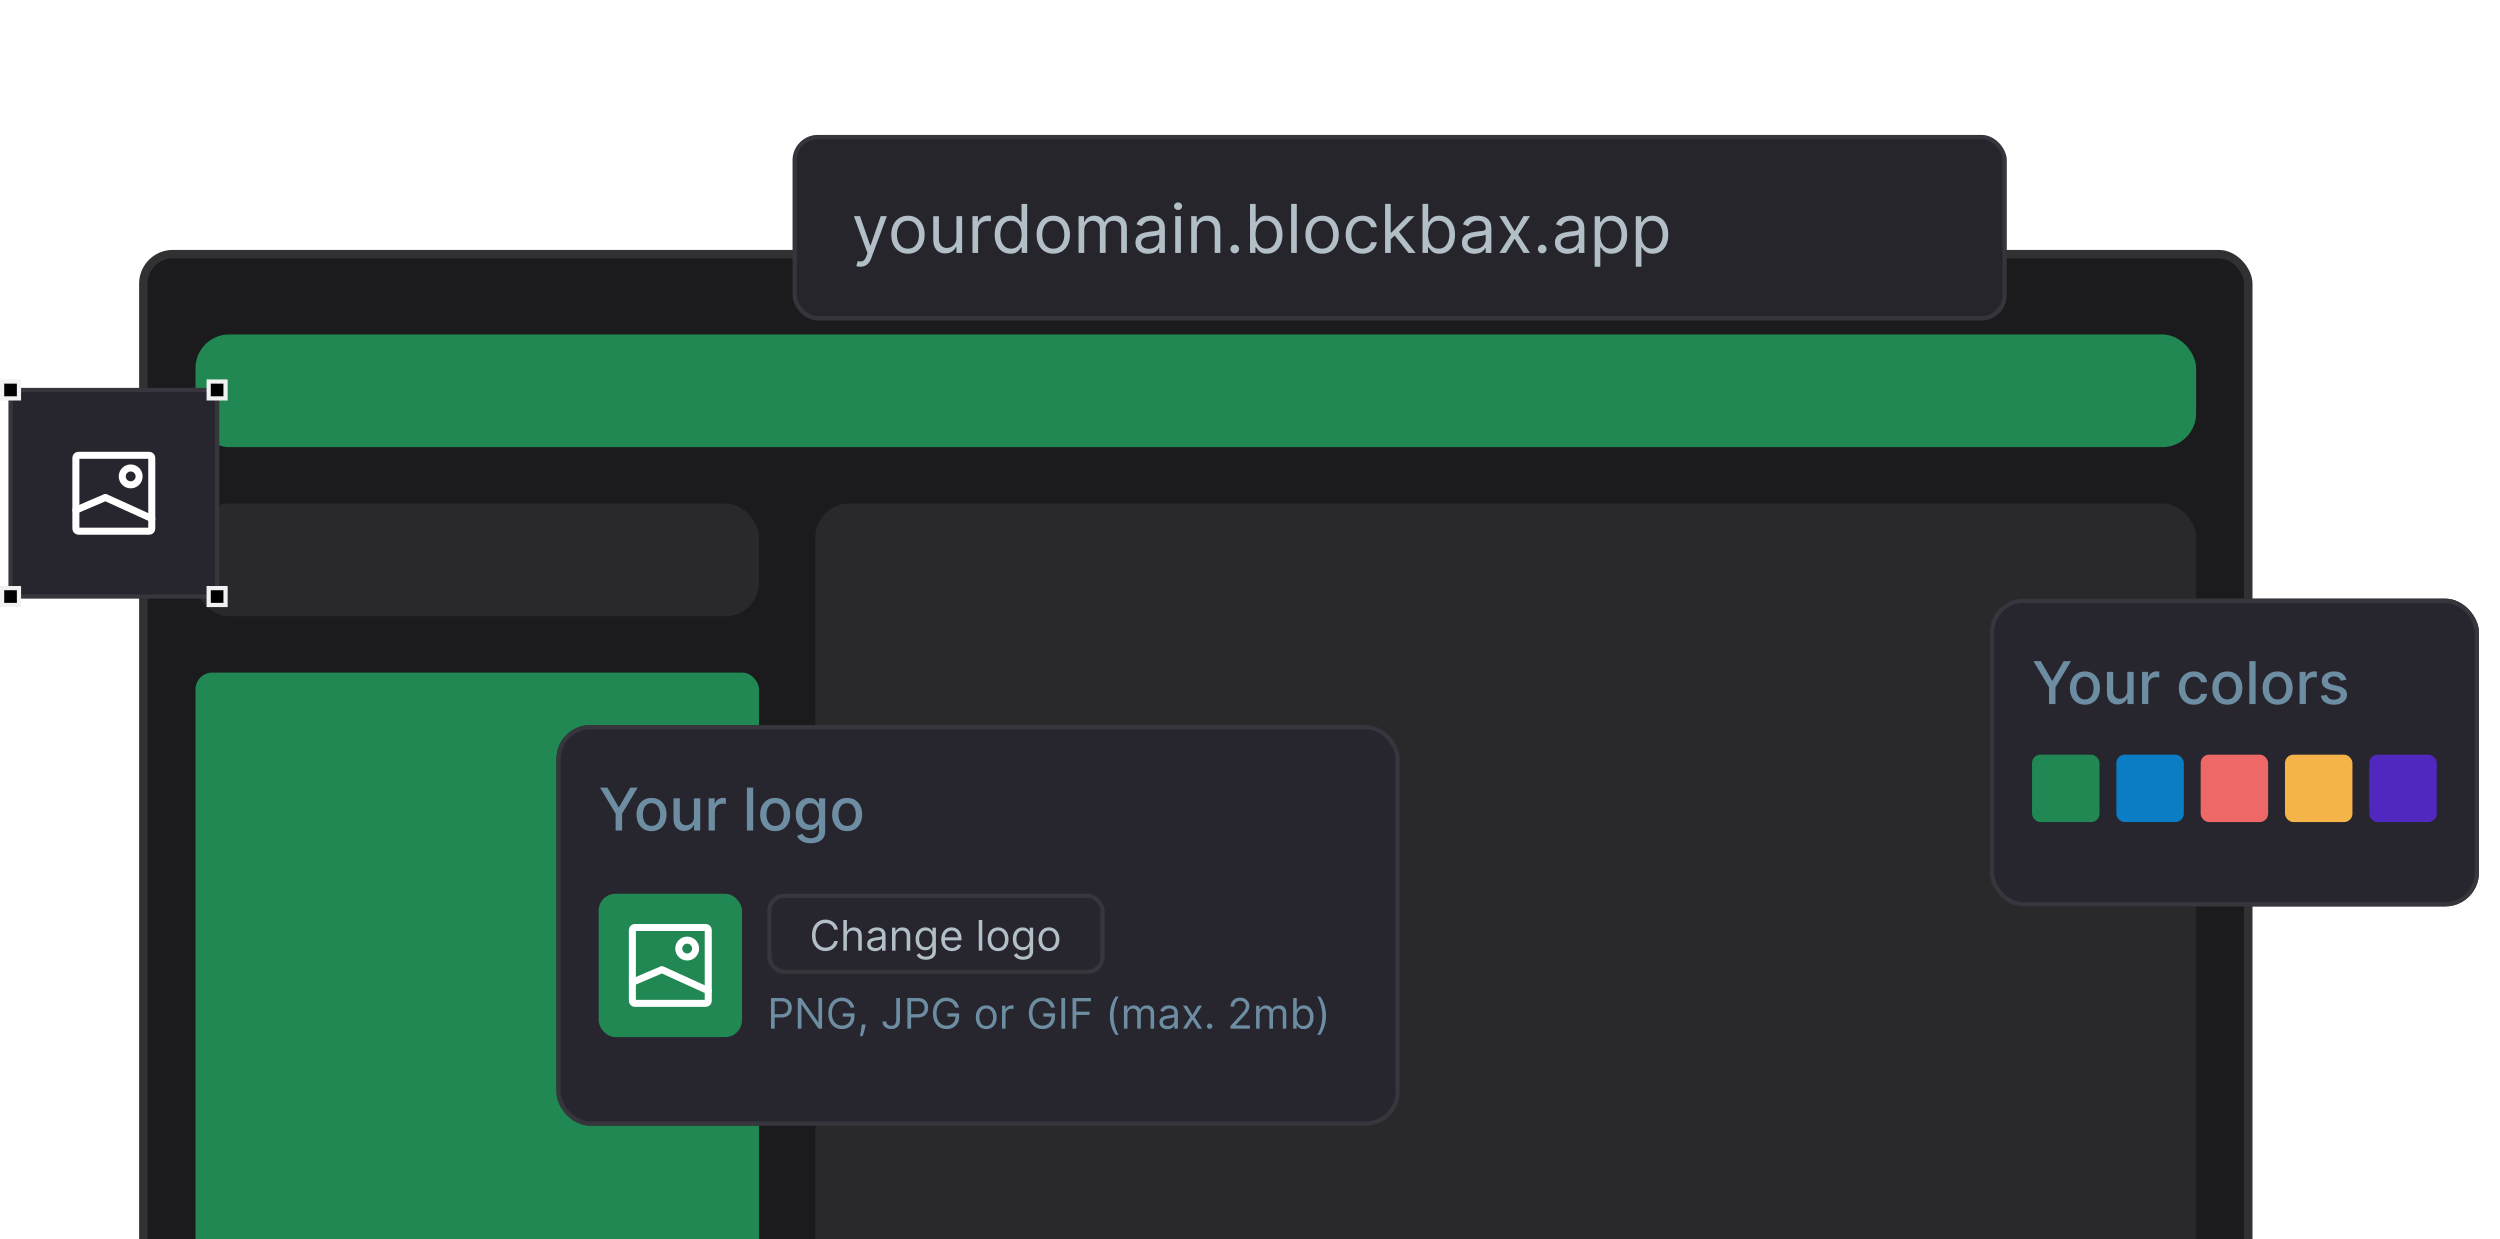 <svg fill="none" height="294" viewBox="0 0 593 294" width="593" xmlns="http://www.w3.org/2000/svg" xmlns:xlink="http://www.w3.org/1999/xlink"><filter id="a" color-interpolation-filters="sRGB" filterUnits="userSpaceOnUse" height="54" width="298" x="183" y="25"><feFlood flood-opacity="0" result="BackgroundImageFix"/><feColorMatrix in="SourceAlpha" result="hardAlpha" type="matrix" values="0 0 0 0 0 0 0 0 0 0 0 0 0 0 0 0 0 0 127 0"/><feMorphology in="SourceAlpha" operator="erode" radius="2" result="effect1_dropShadow_1203_4192"/><feOffset dy="2"/><feGaussianBlur stdDeviation="2"/><feComposite in2="hardAlpha" operator="out"/><feColorMatrix type="matrix" values="0 0 0 0 0 0 0 0 0 0 0 0 0 0 0 0 0 0 0.1 0"/><feBlend in2="BackgroundImageFix" mode="normal" result="effect1_dropShadow_1203_4192"/><feColorMatrix in="SourceAlpha" result="hardAlpha" type="matrix" values="0 0 0 0 0 0 0 0 0 0 0 0 0 0 0 0 0 0 127 0"/><feMorphology in="SourceAlpha" operator="erode" radius="1" result="effect2_dropShadow_1203_4192"/><feOffset dy="4"/><feGaussianBlur stdDeviation="3"/><feComposite in2="hardAlpha" operator="out"/><feColorMatrix type="matrix" values="0 0 0 0 0 0 0 0 0 0 0 0 0 0 0 0 0 0 0.1 0"/><feBlend in2="effect1_dropShadow_1203_4192" mode="normal" result="effect2_dropShadow_1203_4192"/><feBlend in="SourceGraphic" in2="effect2_dropShadow_1203_4192" mode="normal" result="shape"/></filter><filter id="b" color-interpolation-filters="sRGB" filterUnits="userSpaceOnUse" height="83" width="126" x="467" y="137"><feFlood flood-opacity="0" result="BackgroundImageFix"/><feColorMatrix in="SourceAlpha" result="hardAlpha" type="matrix" values="0 0 0 0 0 0 0 0 0 0 0 0 0 0 0 0 0 0 127 0"/><feMorphology in="SourceAlpha" operator="dilate" radius="1" result="effect1_dropShadow_1203_4192"/><feOffset/><feGaussianBlur stdDeviation="2"/><feComposite in2="hardAlpha" operator="out"/><feColorMatrix type="matrix" values="0 0 0 0 0 0 0 0 0 0 0 0 0 0 0 0 0 0 0.17 0"/><feBlend in2="BackgroundImageFix" mode="normal" result="effect1_dropShadow_1203_4192"/><feBlend in="SourceGraphic" in2="effect1_dropShadow_1203_4192" mode="normal" result="shape"/></filter><filter id="c" color-interpolation-filters="sRGB" filterUnits="userSpaceOnUse" height="105" width="210" x="127" y="167"><feFlood flood-opacity="0" result="BackgroundImageFix"/><feColorMatrix in="SourceAlpha" result="hardAlpha" type="matrix" values="0 0 0 0 0 0 0 0 0 0 0 0 0 0 0 0 0 0 127 0"/><feMorphology in="SourceAlpha" operator="dilate" radius="1" result="effect1_dropShadow_1203_4192"/><feOffset/><feGaussianBlur stdDeviation="2"/><feComposite in2="hardAlpha" operator="out"/><feColorMatrix type="matrix" values="0 0 0 0 0 0 0 0 0 0 0 0 0 0 0 0 0 0 0.17 0"/><feBlend in2="BackgroundImageFix" mode="normal" result="effect1_dropShadow_1203_4192"/><feBlend in="SourceGraphic" in2="effect1_dropShadow_1203_4192" mode="normal" result="shape"/></filter><clipPath id="d"><rect height="44" rx="6" width="288" x="188" y="26"/></clipPath><rect fill="#1b1b1e" height="280.72" rx="8" width="501.286" x="33" y="59.279"/><rect height="278.72" rx="7" stroke="#fff" stroke-opacity=".1" stroke-width="2" width="499.286" x="34" y="60.279"/><rect fill="#218753" height="26.735" rx="8" width="474.551" x="46.367" y="79.33"/><rect fill="#29282b" height="26.735" rx="8" width="133.676" x="46.367" y="119.434"/><rect fill="#218753" height="167.095" rx="4" width="133.676" x="46.367" y="159.537"/><rect fill="#29282b" height="207.198" rx="8" width="327.507" x="193.413" y="119.434"/><g filter="url(#a)"><g clip-path="url(#d)"><rect fill="#15131b" height="44" rx="6" width="288" x="188" y="26"/><rect fill="#f7f7f8" fill-opacity=".08" height="44" rx="6" width="288" x="188" y="26"/><path d="m204.091 57.273c-.227 0-.43-.019-.608-.057-.178-.034-.301-.068-.369-.102l.341-1.182c.325.083.613.114.863.091.25-.023.472-.134.665-.335.197-.197.377-.517.54-.96l.25-.682-3.228-8.773h1.455l2.409 6.955h.091l2.409-6.955h1.455l-3.705 10c-.167.451-.373.824-.619 1.119-.246.299-.532.521-.858.665-.322.144-.686.216-1.091.216zm11.275-3.091c-.787 0-1.479-.188-2.073-.562-.591-.375-1.053-.9-1.387-1.574-.329-.674-.494-1.462-.494-2.364 0-.909.165-1.703.494-2.381.334-.678.796-1.204 1.387-1.579.594-.375 1.286-.562 2.073-.562.788 0 1.478.188 2.069.562.594.375 1.056.901 1.386 1.579.333.678.5 1.472.5 2.381 0 .901-.167 1.689-.5 2.364-.33.674-.792 1.199-1.386 1.574-.591.375-1.281.562-2.069.562zm0-1.204c.599 0 1.091-.153 1.478-.46.386-.307.672-.71.858-1.21.185-.5.278-1.042.278-1.625 0-.583-.093-1.127-.278-1.631-.186-.504-.472-.911-.858-1.222-.387-.311-.879-.466-1.478-.466-.598 0-1.09.155-1.477.466-.386.311-.672.718-.858 1.222-.185.504-.278 1.047-.278 1.631 0 .583.093 1.125.278 1.625.186.5.472.903.858 1.21.387.307.879.46 1.477.46zm11.502-2.546v-5.159h1.341v8.727h-1.341v-1.477h-.091c-.205.443-.523.82-.955 1.131-.431.307-.977.46-1.636.46-.545 0-1.03-.119-1.454-.358-.425-.242-.758-.606-1-1.091-.243-.489-.364-1.104-.364-1.847v-5.545h1.341v5.455c0 .636.178 1.144.534 1.523.36.379.818.568 1.375.568.333 0 .672-.085 1.017-.256.348-.171.64-.432.875-.784.239-.352.358-.801.358-1.347zm3.797 3.568v-8.727h1.295v1.318h.091c.159-.432.447-.782.864-1.051.416-.269.886-.403 1.409-.403.098 0 .221.002.369.006.148.004.26.009.335.017v1.364c-.045-.011-.149-.028-.312-.051-.159-.026-.328-.04-.506-.04-.424 0-.803.089-1.136.267-.33.174-.591.417-.784.727-.19.307-.284.657-.284 1.051v5.523zm8.983.182c-.728 0-1.37-.184-1.926-.551-.557-.371-.993-.894-1.307-1.568-.315-.678-.472-1.479-.472-2.403 0-.917.157-1.712.472-2.386.314-.674.752-1.195 1.312-1.562.561-.367 1.209-.551 1.943-.551.569 0 1.018.095 1.347.284.333.186.587.398.761.636.178.235.317.428.415.58h.114v-4.295h1.341v11.636h-1.296v-1.341h-.159c-.098.159-.238.36-.42.602-.182.239-.442.453-.779.642-.337.186-.786.278-1.346.278zm.182-1.204c.537 0 .992-.14 1.363-.42.371-.284.654-.676.847-1.176.193-.504.29-1.085.29-1.744 0-.652-.095-1.222-.285-1.71-.189-.492-.469-.875-.84-1.148-.372-.277-.83-.415-1.375-.415-.569 0-1.042.146-1.421.438-.375.288-.657.68-.847 1.176-.185.492-.278 1.045-.278 1.659 0 .621.095 1.186.284 1.693.193.504.477.905.852 1.205.379.295.849.443 1.41.443zm10.005 1.204c-.788 0-1.479-.188-2.074-.562-.591-.375-1.053-.9-1.386-1.574-.33-.674-.494-1.462-.494-2.364 0-.909.164-1.703.494-2.381.333-.678.795-1.204 1.386-1.579.595-.375 1.286-.562 2.074-.562s1.478.188 2.068.562c.595.375 1.057.901 1.387 1.579.333.678.5 1.472.5 2.381 0 .901-.167 1.689-.5 2.364-.33.674-.792 1.199-1.387 1.574-.59.375-1.28.562-2.068.562zm0-1.204c.599 0 1.091-.153 1.477-.46.387-.307.673-.71.858-1.21.186-.5.279-1.042.279-1.625 0-.583-.093-1.127-.279-1.631-.185-.504-.471-.911-.858-1.222-.386-.311-.878-.466-1.477-.466-.598 0-1.091.155-1.477.466-.386.311-.672.718-.858 1.222s-.278 1.047-.278 1.631c0 .583.092 1.125.278 1.625s.472.903.858 1.21c.386.307.879.46 1.477.46zm6.002 1.023v-8.727h1.295v1.364h.114c.182-.466.475-.828.88-1.085.406-.261.892-.392 1.461-.392.575 0 1.055.131 1.437.392.387.258.688.619.904 1.085h.09c.224-.451.559-.809 1.006-1.074.447-.269.983-.403 1.608-.403.78 0 1.419.244 1.915.733.496.485.744 1.241.744 2.267v5.841h-1.341v-5.841c0-.644-.176-1.104-.528-1.381s-.767-.415-1.244-.415c-.614 0-1.089.186-1.427.557-.337.367-.505.833-.505 1.398v5.682h-1.364v-5.977c0-.496-.161-.896-.483-1.199-.322-.307-.737-.46-1.244-.46-.349 0-.674.093-.977.278-.3.186-.542.443-.728.773-.182.326-.272.703-.272 1.131v5.455zm16.474.204c-.553 0-1.055-.104-1.506-.312-.45-.212-.808-.517-1.073-.915-.266-.402-.398-.886-.398-1.455 0-.5.098-.905.295-1.216.197-.314.46-.561.79-.739s.693-.311 1.091-.398c.401-.091.805-.163 1.21-.216.53-.068.96-.119 1.29-.153.333-.038.576-.1.727-.188.156-.087.233-.239.233-.455v-.045c0-.561-.153-.996-.46-1.307-.303-.311-.763-.466-1.381-.466-.64 0-1.142.14-1.505.42-.364.28-.62.58-.767.898l-1.273-.455c.227-.53.53-.943.909-1.239.382-.299.799-.508 1.25-.625.454-.121.901-.182 1.341-.182.28 0 .602.034.966.102.367.064.721.199 1.062.403.345.204.631.513.858.926s.341.966.341 1.659v5.75h-1.341v-1.182h-.068c-.091.189-.242.392-.455.608-.212.216-.494.4-.846.551s-.782.227-1.29.227zm.205-1.204c.53 0 .977-.104 1.341-.312.367-.208.643-.477.829-.807.189-.33.284-.676.284-1.04v-1.227c-.057.068-.182.131-.375.188-.189.053-.409.1-.659.142-.246.038-.487.072-.722.102-.231.026-.418.049-.562.068-.348.045-.674.119-.977.222-.3.099-.542.248-.728.449-.181.197-.272.466-.272.807 0 .466.172.818.517 1.057.348.235.79.352 1.324.352zm6.243 1v-8.727h1.34v8.727zm.681-10.182c-.261 0-.486-.089-.676-.267-.185-.178-.278-.392-.278-.642s.093-.464.278-.642c.19-.178.415-.267.676-.267.262 0 .485.089.671.267.189.178.284.392.284.642s-.095.464-.284.642c-.186.178-.409.267-.671.267zm4.456 4.932v5.25h-1.341v-8.727h1.296v1.364h.113c.205-.443.516-.799.932-1.068.417-.273.955-.409 1.614-.409.591 0 1.108.121 1.551.364.443.239.788.602 1.034 1.091.246.485.369 1.099.369 1.841v5.545h-1.34v-5.455c0-.686-.178-1.22-.535-1.602-.356-.386-.844-.58-1.465-.58-.428 0-.811.093-1.148.278-.333.186-.597.457-.79.812-.193.356-.29.788-.29 1.296zm8.996 5.341c-.28 0-.521-.1-.722-.301-.2-.201-.301-.441-.301-.722s.101-.521.301-.722c.201-.201.442-.301.722-.301s.521.1.722.301c.2.201.301.441.301.722 0 .186-.048.356-.142.511-.091.155-.214.28-.37.375-.151.091-.322.136-.511.136zm3.611-.091v-11.636h1.341v4.295h.113c.099-.151.235-.345.409-.58.179-.239.432-.451.762-.636.333-.189.784-.284 1.352-.284.735 0 1.383.184 1.943.551.561.367.998.888 1.313 1.562.314.674.471 1.47.471 2.386 0 .924-.157 1.725-.471 2.403-.315.674-.75 1.197-1.307 1.568-.557.367-1.199.551-1.926.551-.561 0-1.01-.093-1.347-.278-.337-.189-.596-.403-.778-.642-.182-.242-.322-.443-.421-.602h-.159v1.341zm1.318-4.364c0 .659.097 1.24.29 1.744.193.5.475.892.846 1.176.372.28.826.42 1.364.42.561 0 1.028-.148 1.403-.443.379-.299.663-.701.853-1.205.193-.507.289-1.072.289-1.693 0-.614-.094-1.167-.284-1.659-.185-.496-.467-.888-.846-1.176-.375-.292-.847-.438-1.415-.438-.545 0-1.004.138-1.375.415-.371.273-.651.655-.841 1.148-.189.489-.284 1.059-.284 1.71zm9.778-7.273v11.636h-1.34v-11.636zm6.002 11.818c-.788 0-1.479-.188-2.074-.562-.591-.375-1.053-.9-1.386-1.574-.33-.674-.495-1.462-.495-2.364 0-.909.165-1.703.495-2.381.333-.678.795-1.204 1.386-1.579.595-.375 1.286-.562 2.074-.562s1.477.188 2.068.562c.595.375 1.057.901 1.386 1.579.334.678.5 1.472.5 2.381 0 .901-.166 1.689-.5 2.364-.329.674-.791 1.199-1.386 1.574-.591.375-1.28.562-2.068.562zm0-1.204c.598 0 1.091-.153 1.477-.46.386-.307.672-.71.858-1.21s.278-1.042.278-1.625c0-.583-.092-1.127-.278-1.631s-.472-.911-.858-1.222c-.386-.311-.879-.466-1.477-.466-.599 0-1.091.155-1.477.466-.387.311-.673.718-.858 1.222-.186.504-.279 1.047-.279 1.631 0 .583.093 1.125.279 1.625.185.5.471.903.858 1.21.386.307.878.46 1.477.46zm9.547 1.204c-.818 0-1.523-.193-2.114-.58-.591-.386-1.045-.919-1.364-1.597-.318-.678-.477-1.453-.477-2.324 0-.886.163-1.669.489-2.347.329-.682.788-1.214 1.375-1.597.591-.386 1.28-.58 2.068-.58.614 0 1.167.114 1.659.341.493.227.896.545 1.21.955.315.409.51.886.586 1.432h-1.341c-.103-.398-.33-.75-.682-1.057-.349-.311-.818-.466-1.409-.466-.523 0-.981.136-1.375.409-.39.269-.695.65-.915 1.142-.216.489-.324 1.062-.324 1.722 0 .674.106 1.261.318 1.761.216.5.519.888.909 1.165.394.277.856.415 1.387.415.348 0 .664-.061.949-.182.284-.121.524-.295.721-.523.197-.227.337-.5.421-.818h1.341c-.076.515-.264.979-.563 1.392-.295.409-.687.735-1.176.977-.485.239-1.049.358-1.693.358zm6.642-3.364-.023-1.659h.273l3.818-3.886h1.659l-4.068 4.114h-.114zm-1.25 3.182v-11.636h1.341v11.636zm5.545 0-3.409-4.318.955-.932 4.159 5.25zm3.34 0v-11.636h1.341v4.295h.113c.099-.151.235-.345.409-.58.178-.239.432-.451.762-.636.333-.189.784-.284 1.352-.284.735 0 1.383.184 1.943.551.561.367.998.888 1.313 1.562.314.674.471 1.47.471 2.386 0 .924-.157 1.725-.471 2.403-.315.674-.75 1.197-1.307 1.568-.557.367-1.199.551-1.926.551-.561 0-1.01-.093-1.347-.278-.337-.189-.596-.403-.778-.642-.182-.242-.322-.443-.421-.602h-.159v1.341zm1.318-4.364c0 .659.096 1.24.29 1.744.193.5.475.892.846 1.176.371.28.826.42 1.364.42.561 0 1.028-.148 1.403-.443.379-.299.663-.701.853-1.205.193-.507.289-1.072.289-1.693 0-.614-.094-1.167-.284-1.659-.185-.496-.468-.888-.846-1.176-.375-.292-.847-.438-1.415-.438-.546 0-1.004.138-1.375.415-.371.273-.652.655-.841 1.148-.189.489-.284 1.059-.284 1.71zm11.006 4.568c-.553 0-1.055-.104-1.506-.312-.451-.212-.809-.517-1.074-.915-.265-.402-.398-.886-.398-1.455 0-.5.099-.905.296-1.216.197-.314.46-.561.79-.739.329-.178.693-.311 1.09-.398.402-.091.805-.163 1.211-.216.53-.068.96-.119 1.289-.153.334-.038.576-.1.728-.188.155-.087.233-.239.233-.455v-.045c0-.561-.154-.996-.461-1.307-.303-.311-.763-.466-1.38-.466-.64 0-1.142.14-1.506.42s-.619.58-.767.898l-1.273-.455c.228-.53.531-.943.909-1.239.383-.299.8-.508 1.25-.625.455-.121.902-.182 1.341-.182.281 0 .603.034.966.102.368.064.722.199 1.063.403.344.204.63.513.858.926.227.413.341.966.341 1.659v5.75h-1.341v-1.182h-.069c-.09.189-.242.392-.454.608s-.494.4-.847.551c-.352.151-.782.227-1.289.227zm.204-1.204c.53 0 .977-.104 1.341-.312.367-.208.644-.477.83-.807.189-.33.284-.676.284-1.04v-1.227c-.057.068-.182.131-.375.188-.19.053-.409.1-.659.142-.247.038-.487.072-.722.102-.231.026-.419.049-.563.068-.348.045-.674.119-.977.222-.299.099-.541.248-.727.449-.182.197-.273.466-.273.807 0 .466.173.818.517 1.057.349.235.79.352 1.324.352zm7.243-7.727 2.091 3.568 2.091-3.568h1.545l-2.818 4.364 2.818 4.364h-1.545l-2.091-3.386-2.091 3.386h-1.545l2.772-4.364-2.772-4.364zm8.618 8.818c-.28 0-.521-.1-.722-.301-.2-.201-.301-.441-.301-.722s.101-.521.301-.722c.201-.201.442-.301.722-.301s.521.1.722.301c.2.201.301.441.301.722 0 .186-.048.356-.142.511-.091.155-.214.28-.37.375-.151.091-.322.136-.511.136zm5.997.114c-.553 0-1.055-.104-1.506-.312-.45-.212-.808-.517-1.073-.915-.266-.402-.398-.886-.398-1.455 0-.5.098-.905.295-1.216.197-.314.46-.561.79-.739s.693-.311 1.091-.398c.401-.091.805-.163 1.21-.216.53-.068.96-.119 1.29-.153.333-.038.576-.1.727-.188.156-.087.233-.239.233-.455v-.045c0-.561-.153-.996-.46-1.307-.303-.311-.763-.466-1.381-.466-.64 0-1.142.14-1.505.42-.364.28-.62.58-.767.898l-1.273-.455c.227-.53.53-.943.909-1.239.382-.299.799-.508 1.25-.625.454-.121.901-.182 1.341-.182.28 0 .602.034.966.102.367.064.721.199 1.062.403.345.204.631.513.858.926s.341.966.341 1.659v5.75h-1.341v-1.182h-.068c-.091.189-.242.392-.455.608-.212.216-.494.4-.846.551s-.782.227-1.29.227zm.205-1.204c.53 0 .977-.104 1.341-.312.367-.208.643-.477.829-.807.189-.33.284-.676.284-1.04v-1.227c-.057.068-.182.131-.375.188-.189.053-.409.1-.659.142-.246.038-.487.072-.722.102-.231.026-.418.049-.562.068-.348.045-.674.119-.977.222-.3.099-.542.248-.728.449-.181.197-.272.466-.272.807 0 .466.172.818.517 1.057.348.235.79.352 1.324.352zm6.243 4.273v-12h1.295v1.386h.159c.099-.151.235-.345.409-.58.178-.239.432-.451.762-.636.333-.189.784-.284 1.352-.284.735 0 1.382.184 1.943.551.561.367.998.888 1.312 1.562.315.674.472 1.47.472 2.386 0 .924-.157 1.725-.472 2.403-.314.674-.75 1.197-1.306 1.568-.557.367-1.199.551-1.926.551-.561 0-1.01-.093-1.347-.278-.337-.189-.597-.403-.778-.642-.182-.242-.322-.443-.421-.602h-.114v4.614zm1.318-7.636c0 .659.096 1.24.289 1.744.194.5.476.892.847 1.176.371.28.826.42 1.364.42.56 0 1.028-.148 1.403-.443.379-.299.663-.701.852-1.205.194-.507.29-1.072.29-1.693 0-.614-.095-1.167-.284-1.659-.186-.496-.468-.888-.847-1.176-.375-.292-.846-.438-1.414-.438-.546 0-1.004.138-1.375.415-.372.273-.652.655-.841 1.148-.19.489-.284 1.059-.284 1.71zm8.432 7.636v-12h1.295v1.386h.159c.099-.151.235-.345.409-.58.178-.239.432-.451.762-.636.333-.189.784-.284 1.352-.284.735 0 1.382.184 1.943.551.561.367.998.888 1.312 1.562.315.674.472 1.47.472 2.386 0 .924-.157 1.725-.472 2.403-.314.674-.75 1.197-1.306 1.568-.557.367-1.199.551-1.926.551-.561 0-1.01-.093-1.347-.278-.337-.189-.597-.403-.778-.642-.182-.242-.322-.443-.421-.602h-.114v4.614zm1.318-7.636c0 .659.096 1.24.289 1.744.194.5.476.892.847 1.176.371.28.826.42 1.364.42.56 0 1.028-.148 1.403-.443.379-.299.663-.701.852-1.205.194-.507.29-1.072.29-1.693 0-.614-.095-1.167-.284-1.659-.186-.496-.468-.888-.847-1.176-.375-.292-.846-.438-1.414-.438-.546 0-1.004.138-1.375.415-.372.273-.652.655-.841 1.148-.19.489-.284 1.059-.284 1.71z" fill="#b2bfc7"/><rect height="43" rx="5.5" stroke="#f7f7f8" stroke-opacity=".08" width="287" x="188.5" y="26.5"/></g></g><path d="m2.5 92.5h49v49h-49z" fill="#27252d" stroke="#38363d"/><g fill="#000" stroke="#f1f1f1"><path d="m.5 90.5h4v4h-4z"/><path d="m49.5 90.5h4v4h-4z"/><path d="m.5 139.5h4v4h-4z"/><path d="m49.5 139.5h4v4h-4z"/></g><path d="m36 108.6v16.8c0 .331-.269.6-.6.6h-16.8c-.331 0-.6-.269-.6-.6v-16.8c0-.331.269-.6.6-.6h16.8c.331 0 .6.269.6.6z" stroke="#fff" stroke-linecap="round" stroke-linejoin="round" stroke-width="1.667"/><path d="m18 121 7-3 11 5" stroke="#fff" stroke-linecap="round" stroke-linejoin="round" stroke-width="1.667"/><path d="m31 115c-1.105 0-2-.895-2-2s.895-2 2-2 2 .895 2 2-.895 2-2 2z" stroke="#fff" stroke-linecap="round" stroke-linejoin="round" stroke-width="1.667"/><g filter="url(#b)"><rect fill="#27252d" height="73" rx="8" width="116" x="472" y="142"/><rect height="72" rx="7.5" stroke="#38363d" width="115" x="472.5" y="142.5"/></g><path d="m482.333 156.818h1.745l2.66 4.629h.109l2.66-4.629h1.745l-3.694 6.185v3.997h-1.531v-3.997zm12.209 10.336c-.716 0-1.341-.164-1.874-.492-.534-.328-.948-.787-1.243-1.377s-.443-1.28-.443-2.068c0-.793.148-1.485.443-2.079.295-.593.709-1.053 1.243-1.382.533-.328 1.158-.492 1.874-.492s1.341.164 1.874.492c.534.329.948.789 1.243 1.382.295.594.443 1.286.443 2.079 0 .788-.148 1.478-.443 2.068s-.709 1.049-1.243 1.377c-.533.328-1.158.492-1.874.492zm.005-1.248c.464 0 .849-.122 1.153-.368.305-.245.531-.571.677-.979.149-.408.223-.857.223-1.347 0-.488-.074-.935-.223-1.343-.146-.411-.372-.74-.677-.989-.304-.249-.689-.373-1.153-.373-.467 0-.855.124-1.163.373-.305.249-.532.578-.681.989-.146.408-.219.855-.219 1.343 0 .49.073.939.219 1.347.149.408.376.734.681.979.308.246.696.368 1.163.368zm10.051-2.073v-4.469h1.492v7.636h-1.462v-1.322h-.079c-.176.407-.458.747-.846 1.019-.384.268-.863.402-1.436.402-.491 0-.925-.107-1.303-.323-.374-.218-.669-.542-.885-.969-.212-.428-.318-.956-.318-1.586v-4.857h1.487v4.678c0 .52.144.935.432 1.243s.663.462 1.124.462c.278 0 .555-.069.83-.209.278-.139.509-.349.691-.631.186-.282.277-.64.273-1.074zm3.489 3.167v-7.636h1.437v1.213h.08c.139-.411.384-.734.735-.97.355-.238.756-.358 1.203-.358.093 0 .203.004.329.01.129.007.23.015.303.025v1.422c-.06-.017-.166-.035-.318-.055-.153-.023-.305-.035-.458-.035-.351 0-.664.075-.939.224-.272.146-.488.35-.647.612-.159.258-.238.553-.238.885v4.663zm12.295.154c-.739 0-1.376-.167-1.909-.502-.53-.338-.938-.804-1.223-1.397s-.428-1.273-.428-2.038c0-.776.146-1.46.438-2.054.291-.596.702-1.062 1.233-1.397.53-.334 1.155-.502 1.874-.502.58 0 1.097.108 1.551.323.454.212.82.511 1.099.895.282.385.449.834.502 1.348h-1.447c-.079-.358-.262-.667-.547-.925-.281-.259-.659-.388-1.133-.388-.414 0-.777.109-1.089.328-.308.216-.548.524-.721.925-.172.398-.258.868-.258 1.412 0 .557.084 1.037.253 1.442.169.404.408.717.716.939.312.222.678.333 1.099.333.282 0 .537-.051.765-.154.233-.106.426-.257.582-.452.159-.196.27-.431.333-.706h1.447c-.053.494-.214.934-.482 1.322-.269.388-.628.693-1.079.915-.448.222-.973.333-1.576.333zm7.943 0c-.716 0-1.34-.164-1.874-.492s-.948-.787-1.243-1.377-.442-1.28-.442-2.068c0-.793.147-1.485.442-2.079.295-.593.709-1.053 1.243-1.382.534-.328 1.158-.492 1.874-.492s1.341.164 1.875.492c.533.329.947.789 1.242 1.382.295.594.443 1.286.443 2.079 0 .788-.148 1.478-.443 2.068s-.709 1.049-1.242 1.377c-.534.328-1.159.492-1.875.492zm.005-1.248c.464 0 .849-.122 1.154-.368.305-.245.53-.571.676-.979.149-.408.224-.857.224-1.347 0-.488-.075-.935-.224-1.343-.146-.411-.371-.74-.676-.989s-.69-.373-1.154-.373c-.467 0-.855.124-1.163.373-.305.249-.532.578-.681.989-.146.408-.219.855-.219 1.343 0 .49.073.939.219 1.347.149.408.376.734.681.979.308.246.696.368 1.163.368zm6.701-9.088v10.182h-1.487v-10.182zm5.216 10.336c-.716 0-1.341-.164-1.874-.492-.534-.328-.948-.787-1.243-1.377s-.442-1.28-.442-2.068c0-.793.147-1.485.442-2.079.295-.593.709-1.053 1.243-1.382.533-.328 1.158-.492 1.874-.492s1.341.164 1.874.492c.534.329.948.789 1.243 1.382.295.594.443 1.286.443 2.079 0 .788-.148 1.478-.443 2.068s-.709 1.049-1.243 1.377c-.533.328-1.158.492-1.874.492zm.005-1.248c.464 0 .849-.122 1.154-.368.304-.245.53-.571.676-.979.149-.408.223-.857.223-1.347 0-.488-.074-.935-.223-1.343-.146-.411-.372-.74-.676-.989-.305-.249-.69-.373-1.154-.373-.467 0-.855.124-1.163.373-.305.249-.532.578-.681.989-.146.408-.219.855-.219 1.343 0 .49.073.939.219 1.347.149.408.376.734.681.979.308.246.696.368 1.163.368zm5.214 1.094v-7.636h1.437v1.213h.079c.14-.411.385-.734.736-.97.355-.238.756-.358 1.203-.358.093 0 .203.004.328.01.13.007.231.015.304.025v1.422c-.06-.017-.166-.035-.318-.055-.153-.023-.305-.035-.458-.035-.351 0-.664.075-.939.224-.272.146-.488.35-.647.612-.159.258-.238.553-.238.885v4.663zm11.095-5.772-1.347.239c-.056-.173-.146-.337-.268-.493-.12-.155-.282-.283-.488-.382-.205-.1-.462-.15-.77-.15-.421 0-.772.095-1.054.284-.282.185-.423.426-.423.721 0 .255.095.46.284.616s.494.284.914.383l1.214.278c.702.163 1.226.413 1.571.751.344.338.517.777.517 1.318 0 .457-.133.865-.398 1.223-.262.354-.628.633-1.099.835-.467.202-1.009.303-1.626.303-.855 0-1.552-.182-2.093-.547-.54-.368-.871-.89-.994-1.566l1.437-.219c.089.375.273.658.552.851.278.189.641.283 1.088.283.488 0 .877-.101 1.169-.303.291-.206.437-.456.437-.751 0-.239-.089-.439-.268-.602-.176-.162-.446-.285-.811-.367l-1.292-.284c-.713-.162-1.24-.421-1.581-.775-.338-.355-.507-.804-.507-1.348 0-.45.126-.845.378-1.183s.6-.602 1.044-.79c.444-.193.953-.289 1.526-.289.825 0 1.475.179 1.949.537.474.355.787.83.939 1.427z" fill="#6d8ea2"/><rect fill="#218753" height="16" rx="2" width="16" x="482" y="179"/><rect fill="#0b7dc4" height="16" rx="2" width="16" x="502" y="179"/><rect fill="#ee6868" height="16" rx="2" width="16" x="522" y="179"/><rect fill="#f5b44a" height="16" rx="2" width="16" x="542" y="179"/><rect fill="#5028c0" height="16" rx="2" width="16" x="562" y="179"/><g filter="url(#c)"><rect fill="#27252d" height="95" rx="8" width="200" x="132" y="172"/><rect height="94" rx="7.5" stroke="#38363d" width="199" x="132.5" y="172.5"/></g><path d="m182.881 244v-7.273h2.457c.571 0 1.037.103 1.399.309.365.204.635.48.81.828s.263.736.263 1.164c0 .429-.088.818-.263 1.169-.173.35-.44.629-.803.838-.362.206-.826.309-1.392.309h-1.761v-.782h1.733c.39 0 .704-.067.941-.202s.408-.317.515-.547c.109-.232.163-.493.163-.785 0-.291-.054-.551-.163-.781-.107-.229-.28-.409-.519-.54-.239-.132-.556-.198-.951-.198h-1.549v6.491zm12.114-7.273v7.273h-.852l-3.963-5.71h-.071v5.71h-.881v-7.273h.853l3.977 5.725h.071v-5.725zm6.734 2.273c-.078-.239-.181-.453-.309-.643-.125-.192-.276-.355-.451-.49-.173-.135-.369-.238-.589-.309s-.462-.106-.725-.106c-.431 0-.822.111-1.175.334-.353.222-.633.55-.842.983-.208.433-.312.965-.312 1.595 0 .629.105 1.161.316 1.594s.496.761.856.984c.36.222.764.334 1.214.334.417 0 .784-.089 1.101-.267.32-.18.568-.433.746-.76.18-.329.27-.716.27-1.161l.27.057h-2.188v-.781h2.77v.781c0 .599-.128 1.12-.384 1.562-.253.443-.603.786-1.051 1.03-.445.242-.956.362-1.534.362-.644 0-1.21-.151-1.697-.454-.486-.303-.864-.734-1.137-1.293-.27-.558-.404-1.221-.404-1.988 0-.576.076-1.093.23-1.552.157-.462.377-.855.661-1.179.284-.325.62-.573 1.008-.746.389-.173.816-.259 1.282-.259.384 0 .741.058 1.073.174.334.113.631.276.891.486.263.209.482.458.657.75.175.288.296.609.362.962zm3.597 4.006-.057.383c-.04.27-.102.559-.185.867-.08.307-.164.597-.252.87-.088.272-.16.489-.217.65h-.639c.031-.152.071-.352.121-.601.05-.248.099-.526.149-.834.052-.305.095-.618.128-.938l.043-.397zm7.263-6.279h.88v5.199c0 .464-.085.858-.255 1.183-.171.324-.411.57-.721.738s-.676.252-1.098.252c-.397 0-.751-.072-1.061-.216-.311-.147-.554-.355-.732-.625-.177-.27-.266-.591-.266-.963h.866c0 .206.051.386.153.54.104.152.246.27.426.355.18.086.385.128.614.128.254 0 .469-.053.647-.16.177-.106.312-.262.405-.468.094-.209.142-.463.142-.764zm2.645 7.273v-7.273h2.458c.57 0 1.037.103 1.399.309.364.204.634.48.809.828.176.348.263.736.263 1.164 0 .429-.087.818-.263 1.169-.172.35-.44.629-.802.838-.362.206-.826.309-1.392.309h-1.762v-.782h1.733c.391 0 .705-.067.941-.202.237-.135.409-.317.515-.547.109-.232.164-.493.164-.785 0-.291-.055-.551-.164-.781-.106-.229-.279-.409-.518-.54-.239-.132-.556-.198-.952-.198h-1.548v6.491zm11.319-5c-.078-.239-.181-.453-.309-.643-.125-.192-.275-.355-.45-.49-.173-.135-.37-.238-.59-.309s-.462-.106-.724-.106c-.431 0-.823.111-1.176.334-.353.222-.633.55-.841.983-.209.433-.313.965-.313 1.595 0 .629.105 1.161.316 1.594s.496.761.856.984c.36.222.765.334 1.214.334.417 0 .784-.089 1.101-.267.32-.18.568-.433.746-.76.18-.329.27-.716.27-1.161l.27.057h-2.188v-.781h2.77v.781c0 .599-.128 1.12-.383 1.562-.254.443-.604.786-1.052 1.03-.445.242-.956.362-1.534.362-.644 0-1.209-.151-1.697-.454-.485-.303-.864-.734-1.136-1.293-.27-.558-.405-1.221-.405-1.988 0-.576.077-1.093.231-1.552.156-.462.376-.855.66-1.179.284-.325.62-.573 1.009-.746.388-.173.815-.259 1.282-.259.383 0 .741.058 1.072.174.334.113.631.276.891.486.263.209.482.458.657.75.176.288.296.609.363.962zm7.375 5.114c-.492 0-.924-.118-1.296-.352-.369-.234-.658-.562-.866-.984-.206-.421-.309-.913-.309-1.477 0-.568.103-1.064.309-1.488.208-.424.497-.753.866-.987.372-.234.804-.352 1.296-.352.493 0 .924.118 1.293.352.372.234.66.563.866.987.209.424.313.92.313 1.488 0 .564-.104 1.056-.313 1.477-.206.422-.494.75-.866.984-.369.234-.8.352-1.293.352zm0-.753c.374 0 .682-.096.924-.288.241-.192.42-.444.536-.756.116-.313.174-.651.174-1.016 0-.364-.058-.704-.174-1.019s-.295-.569-.536-.764c-.242-.194-.55-.291-.924-.291s-.682.097-.923.291c-.242.195-.42.449-.536.764s-.174.655-.174 1.019c0 .365.058.703.174 1.016.116.312.294.564.536.756.241.192.549.288.923.288zm3.751.639v-5.455h.81v.824h.057c.099-.27.279-.489.539-.657.261-.168.554-.252.881-.252.062 0 .139.001.231.004.092.002.162.006.209.01v.853c-.028-.007-.093-.018-.195-.032-.099-.017-.205-.025-.316-.025-.265 0-.502.056-.71.167-.206.109-.369.26-.49.454-.119.192-.178.411-.178.657v3.452zm11.619-5c-.079-.239-.182-.453-.309-.643-.126-.192-.276-.355-.451-.49-.173-.135-.37-.238-.59-.309s-.461-.106-.724-.106c-.431 0-.823.111-1.176.334-.352.222-.633.55-.841.983-.209.433-.313.965-.313 1.595 0 .629.106 1.161.316 1.594.211.433.496.761.856.984.36.222.765.334 1.215.334.416 0 .783-.089 1.1-.267.32-.18.569-.433.746-.76.18-.329.27-.716.27-1.161l.27.057h-2.188v-.781h2.77v.781c0 .599-.128 1.12-.383 1.562-.254.443-.604.786-1.051 1.03-.445.242-.957.362-1.534.362-.644 0-1.21-.151-1.698-.454-.485-.303-.864-.734-1.136-1.293-.27-.558-.405-1.221-.405-1.988 0-.576.077-1.093.231-1.552.156-.462.376-.855.66-1.179.284-.325.621-.573 1.009-.746s.815-.259 1.282-.259c.383 0 .741.058 1.072.174.334.113.631.276.892.486.262.209.481.458.656.75.176.288.296.609.363.962zm3.34-2.273v7.273h-.88v-7.273zm1.766 7.273v-7.273h4.361v.782h-3.48v2.457h3.153v.781h-3.153v3.253zm8.866-3.068c0-.895.116-1.718.348-2.468.235-.753.569-1.446 1.002-2.078h.738c-.17.235-.33.524-.479.867-.147.341-.276.716-.387 1.126-.111.407-.199.828-.263 1.264-.061.435-.092.865-.092 1.289 0 .563.054 1.135.163 1.715s.256 1.119.441 1.616c.184.497.39.902.617 1.214h-.738c-.433-.632-.767-1.323-1.002-2.074-.232-.752-.348-1.576-.348-2.471zm3.325 3.068v-5.455h.81v.853h.071c.113-.291.297-.518.55-.679.254-.163.558-.245.913-.245.36 0 .659.082.898.245.242.161.43.388.565.679h.057c.139-.282.349-.506.628-.671.28-.169.615-.253 1.005-.253.488 0 .887.153 1.197.459.31.303.465.775.465 1.416v3.651h-.838v-3.651c0-.402-.11-.69-.33-.862-.22-.173-.479-.26-.778-.26-.383 0-.68.116-.891.348-.211.23-.316.521-.316.874v3.551h-.852v-3.736c0-.31-.101-.56-.302-.749-.201-.192-.461-.288-.778-.288-.218 0-.421.058-.611.174-.187.116-.338.277-.454.483-.114.204-.171.439-.171.707v3.409zm10.297.128c-.346 0-.66-.065-.941-.195-.282-.133-.506-.324-.672-.572-.165-.251-.248-.554-.248-.909 0-.313.061-.566.185-.76.123-.197.287-.351.493-.462s.433-.194.682-.248c.251-.057.503-.102.756-.135.332-.043.601-.075.806-.096.209-.024.36-.063.455-.117.097-.055.146-.15.146-.285v-.028c0-.35-.096-.623-.288-.817-.189-.194-.477-.291-.863-.291-.4 0-.714.088-.941.263s-.387.362-.479.561l-.796-.284c.142-.332.332-.59.568-.774.239-.187.5-.318.782-.391.284-.076.563-.114.838-.114.175 0 .376.022.603.064.23.041.451.125.664.252.216.128.395.321.537.579s.213.604.213 1.037v3.594h-.838v-.739h-.043c-.057.119-.152.245-.284.38-.133.135-.309.25-.529.345-.22.094-.489.142-.806.142zm.128-.753c.331 0 .61-.065.838-.195.229-.131.402-.299.518-.505.118-.206.178-.422.178-.649v-.767c-.036.042-.114.081-.235.117-.118.033-.255.062-.412.088-.154.024-.304.045-.451.064-.144.017-.261.031-.351.043-.218.028-.422.075-.611.139-.187.061-.339.155-.455.28-.113.123-.17.291-.17.504 0 .292.108.512.323.661.218.147.494.22.828.22zm4.526-4.83 1.307 2.231 1.307-2.231h.966l-1.761 2.728 1.761 2.727h-.966l-1.307-2.116-1.307 2.116h-.966l1.733-2.727-1.733-2.728zm5.387 5.512c-.176 0-.326-.063-.451-.188-.126-.126-.189-.276-.189-.451 0-.176.063-.326.189-.451.125-.126.275-.189.451-.189.175 0 .325.063.451.189.125.125.188.275.188.451 0 .116-.03.222-.089.319-.057.097-.134.175-.231.235-.095.056-.201.085-.319.085zm4.941-.057v-.639l2.401-2.628c.281-.308.513-.575.696-.803.182-.229.317-.445.404-.646.09-.204.135-.417.135-.639 0-.256-.061-.477-.184-.664-.121-.187-.287-.332-.498-.433-.21-.102-.447-.153-.71-.153-.279 0-.523.058-.731.174-.206.114-.366.273-.48.479-.111.206-.167.448-.167.725h-.838c0-.426.099-.8.295-1.122.197-.322.464-.573.803-.753.341-.18.723-.27 1.147-.27.426 0 .803.09 1.132.27.33.18.588.422.775.728.187.305.28.645.28 1.019 0 .267-.048.529-.145.785-.095.253-.261.536-.498.848-.234.311-.559.689-.976 1.137l-1.634 1.747v.057h3.381v.781zm6.069 0v-5.455h.809v.853h.072c.113-.291.297-.518.55-.679.253-.163.557-.245.913-.245.359 0 .659.082.898.245.241.161.43.388.565.679h.056c.14-.282.35-.506.629-.671.279-.169.614-.253 1.005-.253.488 0 .887.153 1.197.459.31.303.465.775.465 1.416v3.651h-.838v-3.651c0-.402-.11-.69-.33-.862-.221-.173-.48-.26-.778-.26-.384 0-.681.116-.891.348-.211.23-.316.521-.316.874v3.551h-.853v-3.736c0-.31-.1-.56-.302-.749-.201-.192-.46-.288-.777-.288-.218 0-.422.058-.611.174-.187.116-.339.277-.455.483-.113.204-.17.439-.17.707v3.409zm8.805 0v-7.273h.838v2.685h.071c.062-.095.147-.216.256-.362.111-.149.27-.282.475-.398.209-.118.491-.178.846-.178.459 0 .864.115 1.214.345.351.23.624.555.82.976.197.422.295.919.295 1.492 0 .578-.098 1.078-.295 1.502-.196.421-.468.748-.816.98-.348.23-.75.345-1.204.345-.351 0-.631-.058-.842-.174-.21-.119-.373-.253-.486-.402-.114-.151-.201-.277-.263-.376h-.099v.838zm.824-2.727c0 .412.06.775.181 1.09.121.312.297.557.529.735.232.175.516.263.852.263.351 0 .643-.093.877-.277.237-.187.415-.438.533-.753.121-.317.181-.67.181-1.058 0-.384-.059-.729-.177-1.037-.116-.31-.293-.555-.53-.735-.234-.183-.529-.274-.884-.274-.341 0-.627.087-.859.26-.232.17-.407.409-.526.717-.118.305-.177.662-.177 1.069zm6.946-.341c0 .895-.117 1.719-.352 2.471-.232.751-.564 1.442-.998 2.074h-.738c.17-.234.329-.523.476-.866.149-.341.279-.715.39-1.122.111-.41.198-.833.259-1.268.064-.438.096-.868.096-1.289 0-.564-.054-1.135-.163-1.715s-.256-1.119-.44-1.616c-.185-.497-.391-.902-.618-1.215h.738c.434.632.766 1.325.998 2.078.235.75.352 1.573.352 2.468z" fill="#6d8ea2"/><rect fill="#218753" height="34" rx="4" width="34" x="142" y="212"/><path d="m168 220.6v16.8c0 .331-.269.6-.6.6h-16.8c-.331 0-.6-.269-.6-.6v-16.8c0-.331.269-.6.6-.6h16.8c.331 0 .6.269.6.6z" stroke="#fff" stroke-linecap="round" stroke-linejoin="round" stroke-width="1.667"/><path d="m150 233 7-3 11 5" stroke="#fff" stroke-linecap="round" stroke-linejoin="round" stroke-width="1.667"/><path d="m163 227c-1.105 0-2-.895-2-2s.895-2 2-2 2 .895 2 2-.895 2-2 2z" stroke="#fff" stroke-linecap="round" stroke-linejoin="round" stroke-width="1.667"/><path d="m142.333 186.818h1.745l2.66 4.629h.109l2.66-4.629h1.745l-3.694 6.185v3.997h-1.531v-3.997zm12.209 10.336c-.716 0-1.341-.164-1.874-.492-.534-.328-.948-.787-1.243-1.377s-.443-1.28-.443-2.068c0-.793.148-1.485.443-2.079.295-.593.709-1.053 1.243-1.382.533-.328 1.158-.492 1.874-.492s1.341.164 1.874.492c.534.329.948.789 1.243 1.382.295.594.443 1.286.443 2.079 0 .788-.148 1.478-.443 2.068s-.709 1.049-1.243 1.377c-.533.328-1.158.492-1.874.492zm.005-1.248c.464 0 .849-.122 1.153-.368.305-.245.531-.571.677-.979.149-.408.223-.857.223-1.347 0-.488-.074-.935-.223-1.343-.146-.411-.372-.74-.677-.989-.304-.249-.689-.373-1.153-.373-.467 0-.855.124-1.163.373-.305.249-.532.578-.681.989-.146.408-.219.855-.219 1.343 0 .49.073.939.219 1.347.149.408.376.734.681.979.308.246.696.368 1.163.368zm10.051-2.073v-4.469h1.492v7.636h-1.462v-1.322h-.079c-.176.407-.458.747-.846 1.019-.384.268-.863.402-1.436.402-.491 0-.925-.107-1.303-.323-.374-.218-.669-.542-.885-.969-.212-.428-.318-.956-.318-1.586v-4.857h1.487v4.678c0 .52.144.935.432 1.243s.663.462 1.124.462c.278 0 .555-.069.83-.209.278-.139.509-.349.691-.631.186-.282.277-.64.273-1.074zm3.489 3.167v-7.636h1.437v1.213h.08c.139-.411.384-.734.735-.97.355-.238.756-.358 1.203-.358.093 0 .203.004.329.01.129.007.23.015.303.025v1.422c-.06-.017-.166-.035-.318-.055-.153-.023-.305-.035-.458-.035-.351 0-.664.075-.939.224-.272.146-.488.35-.647.612-.159.258-.238.553-.238.885v4.663zm10.565-10.182v10.182h-1.487v-10.182zm5.216 10.336c-.716 0-1.34-.164-1.874-.492s-.948-.787-1.243-1.377-.442-1.28-.442-2.068c0-.793.147-1.485.442-2.079.295-.593.709-1.053 1.243-1.382.534-.328 1.158-.492 1.874-.492s1.341.164 1.875.492c.533.329.947.789 1.242 1.382.295.594.443 1.286.443 2.079 0 .788-.148 1.478-.443 2.068s-.709 1.049-1.242 1.377c-.534.328-1.159.492-1.875.492zm.005-1.248c.464 0 .849-.122 1.154-.368.305-.245.53-.571.676-.979.149-.408.223-.857.223-1.347 0-.488-.074-.935-.223-1.343-.146-.411-.371-.74-.676-.989s-.69-.373-1.154-.373c-.467 0-.855.124-1.163.373-.305.249-.532.578-.681.989-.146.408-.219.855-.219 1.343 0 .49.073.939.219 1.347.149.408.376.734.681.979.308.246.696.368 1.163.368zm8.416 4.117c-.607 0-1.129-.08-1.566-.239-.434-.159-.789-.369-1.064-.631s-.481-.549-.617-.86l1.278-.527c.09.145.209.3.358.462.153.166.358.307.617.423.261.116.598.174 1.009.174.563 0 1.029-.138 1.397-.413.368-.272.552-.706.552-1.303v-1.501h-.095c-.089.162-.219.343-.388.542-.165.199-.394.371-.686.517-.291.146-.671.219-1.138.219-.603 0-1.147-.141-1.631-.423-.48-.285-.862-.704-1.143-1.258-.279-.557-.418-1.241-.418-2.053s.138-1.508.413-2.088c.278-.58.659-1.024 1.143-1.332.484-.312 1.033-.468 1.646-.468.474 0 .857.08 1.148.239.292.156.519.338.681.547.166.209.294.392.383.552h.11v-1.238h1.456v7.805c0 .656-.152 1.195-.457 1.616s-.718.732-1.238.934c-.517.203-1.1.304-1.75.304zm-.015-4.37c.428 0 .789-.1 1.084-.299.298-.202.523-.49.676-.865.156-.377.234-.83.234-1.357 0-.514-.077-.966-.229-1.357-.153-.391-.376-.696-.671-.915-.295-.222-.66-.333-1.094-.333-.447 0-.82.116-1.119.348-.298.229-.523.54-.676.935-.149.394-.223.835-.223 1.322 0 .501.076.94.228 1.318.153.377.378.672.676.885.302.212.673.318 1.114.318zm8.67 1.501c-.715 0-1.34-.164-1.874-.492-.533-.328-.948-.787-1.243-1.377s-.442-1.28-.442-2.068c0-.793.147-1.485.442-2.079.295-.593.71-1.053 1.243-1.382.534-.328 1.159-.492 1.874-.492.716 0 1.341.164 1.875.492.533.329.948.789 1.243 1.382.295.594.442 1.286.442 2.079 0 .788-.147 1.478-.442 2.068s-.71 1.049-1.243 1.377c-.534.328-1.159.492-1.875.492zm.005-1.248c.464 0 .849-.122 1.154-.368.305-.245.53-.571.676-.979.149-.408.224-.857.224-1.347 0-.488-.075-.935-.224-1.343-.146-.411-.371-.74-.676-.989s-.69-.373-1.154-.373c-.467 0-.855.124-1.163.373-.305.249-.532.578-.681.989-.146.408-.219.855-.219 1.343 0 .49.073.939.219 1.347.149.408.376.734.681.979.308.246.696.368 1.163.368z" fill="#6d8ea2"/><rect fill="#27252d" height="18" rx="3.5" width="79" x="182.5" y="212.5"/><rect height="18" rx="3.5" stroke="#38363d" width="79" x="182.5" y="212.5"/><path d="m198.733 220.5h-.881c-.052-.253-.143-.476-.273-.668-.128-.191-.284-.352-.469-.483-.182-.132-.385-.232-.607-.298-.223-.066-.455-.099-.696-.099-.441 0-.839.111-1.197.334-.355.222-.638.55-.849.983-.208.433-.312.965-.312 1.595 0 .629.104 1.161.312 1.594.211.433.494.761.849.984.358.222.756.334 1.197.334.241 0 .473-.034.696-.1.222-.066.425-.164.607-.295.185-.132.341-.294.469-.486.13-.194.221-.417.273-.668h.881c-.066.372-.187.705-.362.998-.175.294-.393.543-.654.749-.26.204-.552.359-.877.466-.322.106-.666.159-1.033.159-.62 0-1.172-.151-1.655-.454s-.863-.734-1.14-1.293c-.277-.558-.415-1.221-.415-1.988s.138-1.43.415-1.989.657-.99 1.14-1.293 1.035-.454 1.655-.454c.367 0 .711.053 1.033.16.325.106.617.262.877.468.261.204.479.453.654.746.175.291.296.624.362.998zm2.148 1.719v3.281h-.839v-7.273h.839v2.671h.071c.127-.282.319-.506.575-.671.258-.169.601-.253 1.03-.253.371 0 .697.075.976.224.28.147.496.373.65.678.156.303.234.689.234 1.158v3.466h-.838v-3.409c0-.433-.112-.768-.337-1.005-.223-.239-.531-.359-.927-.359-.274 0-.521.058-.738.174-.216.116-.386.286-.512.508-.123.223-.184.493-.184.81zm6.675 3.409c-.346 0-.66-.065-.941-.195-.282-.133-.506-.324-.671-.572-.166-.251-.249-.554-.249-.909 0-.313.062-.566.185-.76.123-.197.287-.351.493-.462s.433-.194.682-.248c.251-.057.503-.102.756-.135.332-.043.601-.075.807-.096.208-.024.359-.063.454-.117.097-.055.146-.15.146-.285v-.028c0-.35-.096-.623-.288-.817-.189-.194-.477-.291-.863-.291-.4 0-.714.088-.941.263s-.387.362-.479.561l-.796-.284c.142-.332.332-.59.568-.774.239-.187.5-.318.782-.391.284-.076.563-.114.838-.114.175 0 .376.022.603.064.23.041.451.125.664.252.216.128.395.321.537.579s.213.604.213 1.037v3.594h-.838v-.739h-.043c-.057.119-.151.245-.284.38s-.309.25-.529.345c-.22.094-.489.142-.806.142zm.128-.753c.331 0 .61-.065.838-.195.229-.131.402-.299.518-.505.118-.206.178-.422.178-.649v-.767c-.036.042-.114.081-.235.117-.118.033-.255.062-.412.088-.154.024-.304.045-.451.064-.144.017-.261.031-.351.043-.218.028-.422.075-.611.139-.187.061-.339.155-.455.28-.113.123-.17.291-.17.504 0 .292.108.512.323.661.218.147.494.22.828.22zm4.739-2.656v3.281h-.838v-5.455h.81v.853h.071c.128-.277.322-.5.582-.668.261-.17.597-.256 1.009-.256.369 0 .692.076.969.228.277.149.493.376.647.682.154.303.231.686.231 1.15v3.466h-.838v-3.409c0-.429-.112-.762-.334-1.002-.223-.241-.528-.362-.916-.362-.268 0-.507.058-.718.174-.208.116-.373.286-.493.508-.121.223-.182.493-.182.81zm7.214 5.44c-.405 0-.753-.052-1.044-.156-.292-.102-.534-.237-.728-.405-.192-.166-.345-.343-.458-.533l.667-.468c.076.099.172.213.288.341.116.13.274.242.476.337.203.097.47.145.799.145.44 0 .803-.106 1.09-.319.286-.213.43-.547.43-1.002v-1.108h-.071c-.062.1-.15.223-.263.37-.111.144-.272.273-.483.387-.208.111-.49.167-.845.167-.441 0-.836-.104-1.186-.313-.348-.208-.624-.511-.828-.909-.201-.398-.302-.881-.302-1.449 0-.558.099-1.045.295-1.459.197-.417.47-.739.82-.966.351-.23.756-.345 1.215-.345.355 0 .637.06.845.178.211.116.372.249.483.398.114.146.201.267.263.362h.085v-.867h.81v5.611c0 .469-.107.85-.32 1.144-.211.296-.495.512-.852.65-.355.139-.751.209-1.186.209zm-.029-2.997c.336 0 .621-.077.853-.231s.408-.375.529-.664c.12-.289.181-.634.181-1.037 0-.393-.059-.74-.178-1.04-.118-.301-.293-.537-.525-.707-.232-.171-.519-.256-.86-.256-.355 0-.651.09-.887.27-.235.18-.411.422-.53.725-.116.303-.174.639-.174 1.008 0 .379.06.714.178 1.005.121.289.298.516.533.682.236.163.53.245.88.245zm6.208.952c-.526 0-.979-.116-1.36-.348-.379-.235-.672-.561-.878-.98-.203-.422-.305-.912-.305-1.471 0-.558.102-1.051.305-1.477.206-.428.493-.762.86-1.001.369-.242.8-.363 1.292-.363.285 0 .565.048.842.142.277.095.529.249.756.462.228.211.409.49.544.838s.202.777.202 1.286v.355h-4.204v-.725h3.352c0-.307-.062-.582-.185-.823-.12-.242-.293-.433-.518-.572-.223-.14-.486-.21-.789-.21-.333 0-.622.083-.866.249-.241.163-.427.376-.558.639-.13.263-.195.545-.195.845v.483c0 .412.071.761.213 1.048.145.284.345.5.6.65.256.146.553.22.892.22.22 0 .419-.031.596-.093.18-.063.335-.158.465-.284.131-.127.231-.286.302-.475l.81.227c-.085.274-.228.516-.43.724-.201.206-.45.367-.745.483-.296.114-.629.171-.998.171zm7.184-7.387v7.273h-.838v-7.273zm3.751 7.387c-.493 0-.925-.118-1.297-.352-.369-.234-.658-.562-.866-.984-.206-.421-.309-.913-.309-1.477 0-.568.103-1.064.309-1.488.208-.424.497-.753.866-.987.372-.234.804-.352 1.297-.352.492 0 .923.118 1.292.352.372.234.661.563.867.987.208.424.312.92.312 1.488 0 .564-.104 1.056-.312 1.477-.206.422-.495.75-.867.984-.369.234-.8.352-1.292.352zm0-.753c.374 0 .681-.096.923-.288.241-.192.42-.444.536-.756.116-.313.174-.651.174-1.016 0-.364-.058-.704-.174-1.019s-.295-.569-.536-.764c-.242-.194-.549-.291-.923-.291-.375 0-.682.097-.924.291-.241.195-.42.449-.536.764s-.174.655-.174 1.019c0 .365.058.703.174 1.016.116.312.295.564.536.756.242.192.549.288.924.288zm5.952 2.798c-.405 0-.753-.052-1.044-.156-.291-.102-.534-.237-.728-.405-.192-.166-.344-.343-.458-.533l.668-.468c.075.099.171.213.287.341.116.13.275.242.476.337.204.097.47.145.799.145.44 0 .804-.106 1.09-.319.287-.213.43-.547.43-1.002v-1.108h-.071c-.062.1-.149.223-.263.37-.111.144-.272.273-.483.387-.208.111-.49.167-.845.167-.44 0-.836-.104-1.186-.313-.348-.208-.624-.511-.827-.909-.202-.398-.302-.881-.302-1.449 0-.558.098-1.045.294-1.459.197-.417.47-.739.821-.966.35-.23.755-.345 1.214-.345.355 0 .637.06.845.178.211.116.372.249.483.398.114.146.202.267.263.362h.085v-.867h.81v5.611c0 .469-.106.85-.32 1.144-.21.296-.494.512-.852.65-.355.139-.75.209-1.186.209zm-.028-2.997c.336 0 .62-.077.852-.231s.408-.375.529-.664.181-.634.181-1.037c0-.393-.059-.74-.177-1.04-.119-.301-.294-.537-.526-.707-.232-.171-.518-.256-.859-.256-.355 0-.651.09-.888.27-.234.18-.411.422-.529.725-.116.303-.174.639-.174 1.008 0 .379.059.714.177 1.005.121.289.299.516.533.682.237.163.53.245.881.245zm6.136.952c-.492 0-.924-.118-1.296-.352-.369-.234-.658-.562-.867-.984-.206-.421-.309-.913-.309-1.477 0-.568.103-1.064.309-1.488.209-.424.498-.753.867-.987.372-.234.804-.352 1.296-.352.493 0 .923.118 1.293.352.371.234.66.563.866.987.209.424.313.92.313 1.488 0 .564-.104 1.056-.313 1.477-.206.422-.495.75-.866.984-.37.234-.8.352-1.293.352zm0-.753c.374 0 .682-.096.923-.288.242-.192.421-.444.537-.756.116-.313.174-.651.174-1.016 0-.364-.058-.704-.174-1.019s-.295-.569-.537-.764c-.241-.194-.549-.291-.923-.291s-.682.097-.923.291c-.242.195-.42.449-.536.764s-.174.655-.174 1.019c0 .365.058.703.174 1.016.116.312.294.564.536.756.241.192.549.288.923.288z" fill="#b2bfc7"/></svg>